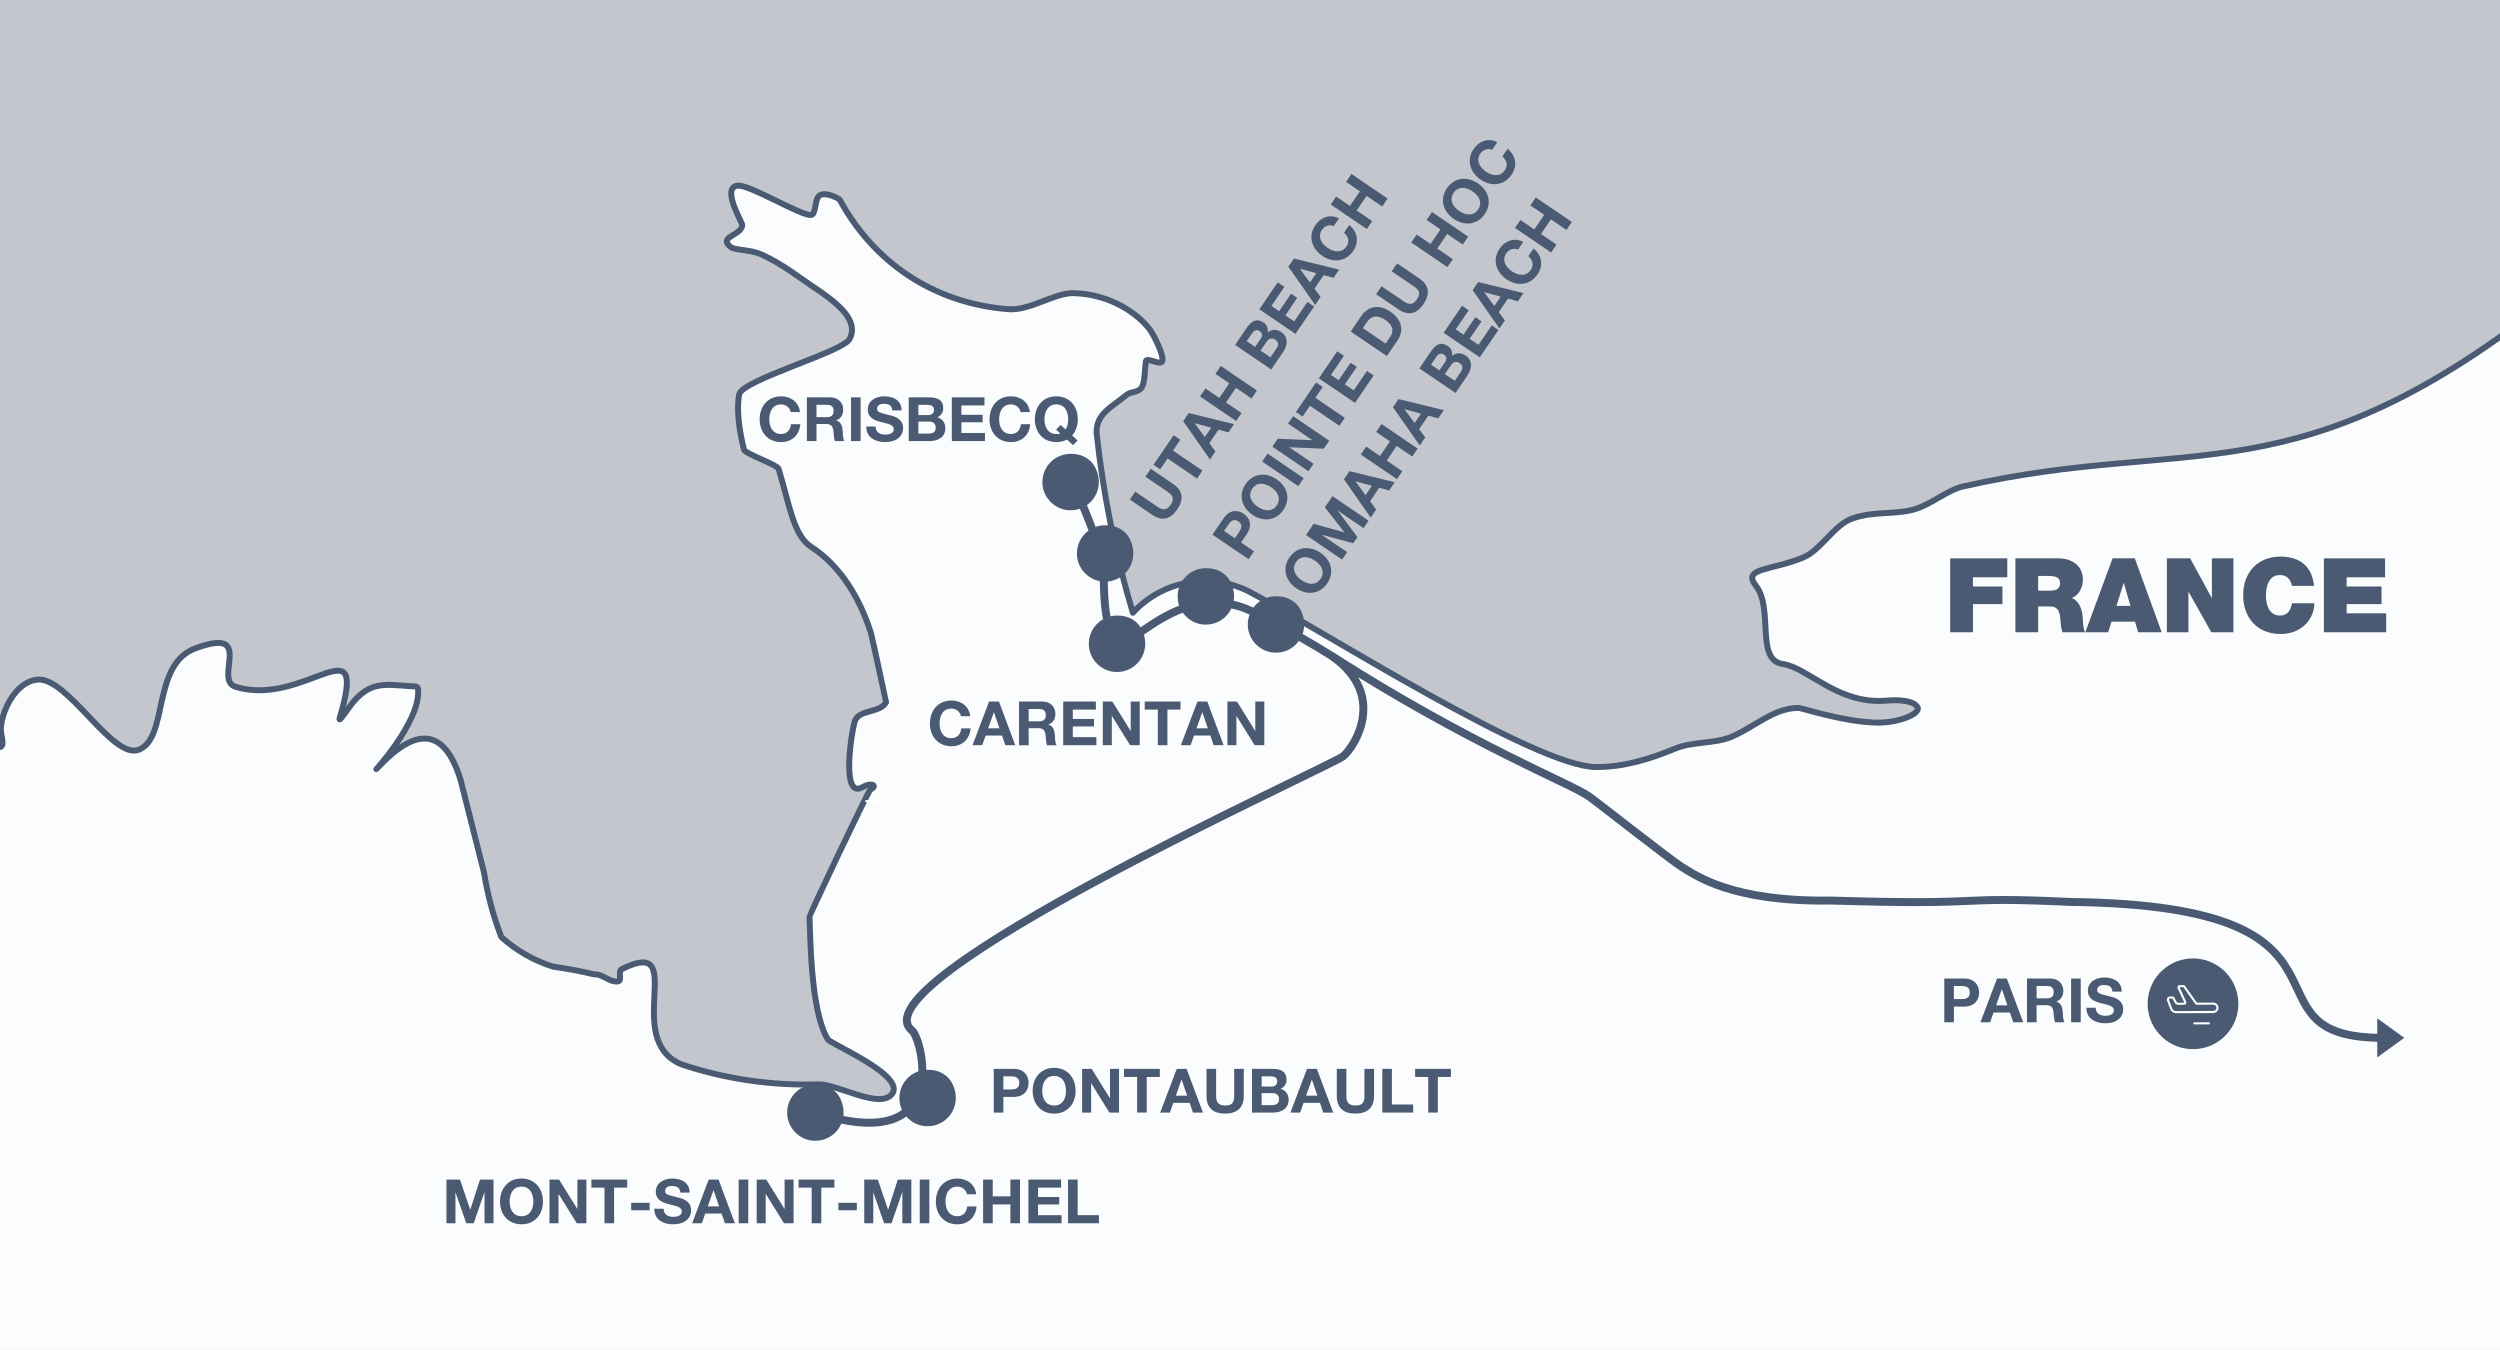 <?xml version="1.0" encoding="utf-8"?>
<!-- Generator: Adobe Illustrator 27.0.0, SVG Export Plug-In . SVG Version: 6.00 Build 0)  -->
<svg version="1.1" id="Layer_1" xmlns="http://www.w3.org/2000/svg" xmlns:xlink="http://www.w3.org/1999/xlink" x="0px" y="0px"
	 viewBox="0 0 314.827 170" enable-background="new 0 0 314.827 170" xml:space="preserve">
<rect x="0" y="0" width="314.827" height="170" fill="#333333" stroke="none"/>
<defs>
	<rect id="SVGID_1_" x="0" y="-0.044" width="314.827" height="170.088"/>
</defs>
<clipPath id="SVGID_00000054947192105765624850000012043656715803287701_">
	<use xlink:href="#SVGID_1_"  overflow="visible"/>
</clipPath>
<g id="Layer_1_2_" clip-path="url(#SVGID_00000054947192105765624850000012043656715803287701_)">
	<g>
		<g>
			<g>
				<g>
					<g>
						<g>
							<g>
								<g id="Layer_1_1_">
									<rect x="0" y="-0.044" fill="#C3C7CD" width="314.827" height="170.088"/>
									<path fill="#FAFCFD" stroke="#4A5A72" stroke-width="0.75" stroke-linejoin="round" d="M583.794,491.052
										c3.32,1.483,2.937,9.937,4.985,15.212l-0.485-1.568c-31.945,14.416-14.878,11.62-7.925,27.717
										c0.485,1.162-0.149,2.501-0.229,3.751l-0.475,7.446c1.387,3.777,10.263,7.485,10.594,11.395
										c0.441,5.055-22.284,23.037-26.45,23.089c-4.844,0.088-2.62-4.721-12.192-2.021c-1.193,0.334-3.289-0.19-3.589,1.017
										c-0.541,2.201,6.64,8.582,7.296,10.894c0.577,2.047-1.968,4.359-1.052,6.288c2.642,5.495,13.398,6.948,16.251,12.369
										c7.261,13.75-10.29,18.722-16.067,27.982c-3.166,5.081,5.205,5.486,4.31,8.78c-1.075,3.962-5.931,6.027-2.065,12.567
										c15.569,26.375,43.344,16.872,47.553,20.466c10.18,8.723-13.909,22.592-15.974,28.113c0,0,0.708,5.64,0.951,7.569
										c-1.563-0.303-2.818-0.379-3.315,0.11c-8.854,8.926-14.032,3.62-24.477,7.379c-3.294,1.175-0.687,8.3-2.673,9.247
										c-1.078,0.528-8.151-2.889-11.651-0.29c-2.95,2.201-3.91,7.415-7.485,10.07c-2.474,1.832-7.608-4.213-9.128-1.514
										c-2.145,3.607-4.672,6.971-7.543,10.03c-1.435,1.652-7.225,0.198-6.243,2.175l8.005,1.321
										c0.582,0.66-1.026,1.453-1.537,2.158c-5.609,7.895-4.341,5.539-14.037,6.499c-2.316,0.233-4.685-1.916-6.886-1.158
										c-2.607,0.903-0.88,7.926-3.623,7.437c-3.32-0.568-6.693-9.621-11.8-6.878c-6.94,3.72,2.848,8.572-5.38,7.128
										c-0.947-0.146-2.677,0.441-2.858-0.493c-0.639-3.566,7.115,1.973,3.113-4.289c-1.039-1.642-4.069,0-5.724-1.026
										c-2.201-1.321-3.795-3.875-6.309-4.324c-7.428-1.321,2.981,5.614-5.975,6.992c-3.844,0.603-3.558-9.282-10.343-14.76
										c-3.523-2.853-20.316-5.372-21.134-7.076c-1.761-3.733,5.16-12.144-0.814-14.715c-1.893-0.823-18.714,3.638-19.646-2.047
										c-0.242-1.105-0.423-2.219-0.546-3.342c0-0.115,21.742-4.962,15.689-8.388c-3.774-2.14-3.813,5.015-6.812-1.281
										c-0.462-0.955,1.321-2.373,0.582-3.13c-2.769-2.8-7.697-2.769-8.533,1.624c-0.502,2.722,5.675,3.725,3.377,7.142
										c-2.237,3.258-8.3-1.85-10.229-1.955c-2.501-0.118-4.403,3.236-6.864,3.02c-0.744-0.079-1.457-0.334-2.083-0.739
										c-0.277-0.18-0.533-0.401-0.752-0.647c-3.276-3.774,2.884-14.266-2.963-15.41c-1.29-0.256,1.453,2.273,1.673,3.562
										c0.414,2.611-2.722,6.904-1.814,9.383c0.964,0.89,1.994,1.709,3.082,2.448c0.22,0.246,0.475,0.467,0.752,0.647
										c1.722,1.545,2.735,3.215-0.515,4.007c-1.858,0.441-15.084-3.792-15.301-6.165l3.166-4.249
										c-0.414-2.707-20.62-7.045-23.486-8.41c-9.36-4.403-4.985-12.808-19.07-13.011c-5.671-0.088-15.054,5.856-18.678,9.18
										c-0.7,0.639,0.559,0.357,2.228-0.162c-6.402,3.544-11.699,10.039-17.613,11.602c-6.468,1.696-11.312-2.096-18.343,2.642
										c-2.827,1.898-7.335,10.304-10.602,10.756c-3.575,0.506,0.613-6.82-2.735-3.835c-3.051,2.725,0.533,3.523,1.268,5.16
										c2.584,5.724-7.697,2.743-4.918,11.946c0.303,1.021,0.238,2.581-0.669,3.082c-2.915,1.704-4.724,0.352-8.19,4.764
										c-1.365,1.735,4.844,3.61,5.05,4.333c1.88,6.847-7.094,14.398-3.835,23.574c1.524,4.289,5.16,7.6,5.724,12.58
										c-8.018-2.989-26.383-12.742-34.845-5.865l-2.848,7.485c-2.245,0.757-21.703-14.53-25.538-15.41
										c-5.35-1.193-12.108,3.805-17.475,2.589c-5.204-1.193-2.707-6.363-5.108-9.321c-2.686-3.284-10.127-5.909-13.834-8.066
										c-3.782,0.639-7.63,0.788-11.448,0.441c-3.469-0.695-6.283-3.228-7.34-6.604c-1.466-2.937,2.519-7.974,2.519-7.974
										c-0.4-3.998-1.422-7.912-3.03-11.594c-2.853-3.523-11.202-2.545-14.447-5.055c0-0.026-3.082-7.269-3.082-7.279
										c-6.429-5.816-13.875-10.391-21.967-13.491c-9-1.814-3.523,10.735-6.812,13.073c-5.187,3.638-15.953-7.045-21.205-6.873
										c0,0-4.549,3.769-4.557,3.769c-3.602-0.37-6.671-6.569-10.198-7.485c-3.404-0.85-7.982,2.91-11.382,2.056
										c-8.225-2.086-5.152-11.065-9.326-15.53c-7.648-8.128-21.011,0.613-28.677-5.755c-4.213-3.523-2.232-14.16-6.12-18.052
										c-7.789-7.838,11.756-6.702,5.675-17.321c-0.541-0.938,0.198-2.14,0.273-3.232c0.075-1.092,1.145-2.581,0.264-3.21
										c-0.365-0.272-14.09,9.501-12.461,1.542c1.047-5.187,13.324-10.149,9.501-17.172c-2.412-4.452-10.26-4.452-13.724-6.058
										c-3.465-1.607-7.653-9.083-10.127-12.059l-0.616-1.85c3.456,0.965,8.08,3.456,12.61,1.893
										c14.057-4.875,39.454-64.242,45.248-79.349c2.505-6.521,4.777-23.909,12.249-27.012c0.026-0.026,10.263,5.46,10.933,2.933
										c7.392-27.528-16.574,3.166-15.296-4.13c3.289-18.722,16.107-36.281,21.865-54.254c2.694-8.136,7.318-15.499,13.473-21.465
										c1.4-1.18,4.505-3.638,5.134-1.924c4.769,10.99,7.595,22.724,8.366,34.678c-0.118,4.773,0.449,9.542,1.686,14.155
										c-0.066,0.379-0.036,0.77,0.088,1.136c0.37,1,0.674,1.686,0.982,2.391c0.361,1.154,0.718,2.443,1.105,3.998
										c-0.092,0.242-0.242,0.454-0.441,0.621c-0.344,0.29,0.287,1.435,1.201,2.897c0.062,0.269,0.115,0.467,0.162,0.775
										l-0.924,7.961c8.207,2.145,3.338-4.606,0.762-8.736c-0.251-1.29-0.502-2.474-0.762-3.523c0.4-0.77-0.115-1.761-1.105-3.998
										c-0.374-1.237-0.736-2.391-1.07-3.523c0.07-0.436,0.118-0.88,0.146-1.321c0-2.211,0.159-4.416,0.467-6.604
										c0.841-5.53,1.396-11.104,1.66-16.692c-0.136-12.289-3.479-16.049-7.151-26.119c-1.783-5.662-5.28-10.633-9.999-14.235
										c-2.611-1.409-6.473-6.724-0.722-10.088c2.545-1.483,12.082,9.383,12.069,9.29c-0.841-4.275-7.446-8.366-5.05-13.984
										c0.348-0.832,5.17-1.145,6.165-1.652c0.749-0.344,0.079-1.616,0.097-2.453c-0.118-0.81-0.088-1.637,0.088-2.44
										c0.88-2.056-2.505-5.724-0.48-6.728c1.321-0.626,2.792,1.29,4.267,1.162c1.281-0.118-0.88-2.427-1.321-3.646
										c-1.581-4.474-3.461-8.833-5.622-13.055c-1.682-3.699,16.054-6.984,10.127-12.1c-6.014-5.187-6.565,3.456-7.622,2.871
										c-4.346-2.365-3.03-7.591-6.402-9.981l-6.776-0.198c-2.087-2.255,3.171-6.191-1.075-8.551l-8.462-2.32
										c-0.665-0.832,1.373-2.148,0.841-3.082c-1.761-2.959-8.366-4.508-9.08-9.686c-0.647-4.808,1.735-13.549-2.453-18.286
										c-0.303-0.361-14.997-14.755-14.605-16.124c2.443-8.626,11.176-8.48,14.596-15.702c3.725-7.841-11.756-9.735-13.051-13.614
										c-0.81-2.427,5.196-2.474,5.914-4.936c0.564-2.047,0.026-4.844,1.722-6.125c8.626-6.46,16.177,6.196,18.907,8.616
										c1.937,1.713,6.165,6.055,6.869,3.562c0.475-1.668-13.28-13.174-15.112-14.138c-10.968-5.724-12.426,4.773-18.81,2.95
										c-1.158-0.334-3.082-4.179-8.485-5.724c-2.325-0.669-7.657-5.513-5.35-4.844c12.074,3.466,0-1.07,1.167-7.925
										c0.177-1.052,2.017-0.533,3.03-0.801c1.783-0.608,3.707-0.674,5.526-0.19c0.441,0.19,0.608,0.344,0.598,0.379
										c0-0.036-0.177-0.19-0.598-0.379c-1.127-1.14-2.021-2.483-2.642-3.963c-2.03-4.179,3.082-4.077,4.936-3.544l3.62,1.039
										c-4.667-1.321-4.641-4.126-8.415-5.724l-7.674-0.541c-1.321-1.224,6.724-1.37,5.019-1.876
										c-9.898-2.866-9.321,0.405-5.904-6.684c0.48-0.995,0.938-3.017-0.132-3.338c-1.07-0.321,0.159,2.976-0.911,3.047
										c-5.499,0.387-0.713-3.25-3.8-6.081c-2.642-2.417-7.89,6.534-10.03,3.69c-1.466-1.911,2.765-5.821-2.338-7.3
										c-0.621-0.198,0.502,1.175,0.572,1.832c0.172,1.109-1.352,6.662-1.761,6.085c-2.409-2.466-5.922-3.497-9.282-2.725
										c-3.038,1.321,1.065,14.337-3.747,8.806c-2.937-3.359,4.923-10.052,3.047-14.014c-0.493-1.026-2.594-3.082-2.201-4.844
										c0.149-0.502,0.457-0.942,0.88-1.255c0.321-0.246,0.669-0.449,1.039-0.613c1.563-0.678,4.183-1.527,3.994-2.14
										c-0.318-1,1.409-2.135,0.908-3.06c-2.158-3.931-4.042,2.492-5.94,5.812c-0.423,0.313-0.731,0.752-0.88,1.255
										c-0.246,0.334-0.629,0.541-1.047,0.568c0,0-1.761-1.788-2.765-3.06c0.079-0.352,0.018-0.722-0.167-1.034
										c0.339-1.66,1.039-4.495,2.466-9.321c0.626-2.047-3.333,3.082-5.465,3.338c-0.88,0.11-4.474,3.43-7.071,1.193
										c-4.575-3.928-8.097-12.236-13.183-15.609c-1.514-1.004-6.648,1.449-8.644-0.977c-4.403-5.341,8.916-13.786,2.492-8.59
										c-4.474,3.62-3.002-4.192-7.78-7.397c-1.444-0.955-2.699,9.097-6.35,9.686c-16.208,2.581-6.843-11.764-10.568-19.968
										c-2.835-4.892-7.279-8.647-12.575-10.629c-1.26-0.396-4.844-0.396-3.805-1.224c8.757-6.979,28.505,3.328,29.8,1.062
										c0.515-0.938,0.841-1.973,0.955-3.038c0.379-3.338-6.001-12.857-10.805-11.712c-1.493,0.344-2.51,5.891-4.944,5.116
										c-2.532-0.806,3.61-5.218,2.391-7.582c-0.81-1.576-4.76-3.716-3.082-4.311c1.858-0.652,2.342-3.241,4.465-3.592
										c4.226-0.682-2.581,3.342,2.62,5.821c2.289,1.101,18.37,5.578,19.699,4.495c2.237-1.814-9.303-1.699-7.635-4.033
										c0.88-1.211,3.523-0.669,3.994-2.087c1.162-3.751-9.317,1.229-11.594-1.963c-2.083-2.897,7.446-2.642-0.396-5.116
										c-3.258-1.039-21.329,3.461-18.845-4.306c6.569-20.624,18.717-13.552,20.298-18.568c0.947-3.025,8.128,1.66,9.516,1.321
										c0.88-0.216,3.892-3.787,6.46-2.986c5.724,1.761-2.488,2.778,0.595,5.178c5.134,4.015,8.613-5.006,13.945-2.329
										c1.047,0.541-6.948,3.421-6.257,2.44c7.3-10.242,5.591,8.264,10.668,8.282c0.814,0.026,0.132-1.616,0.19-2.417
										c0.207-2.536,2.083-5.865,4.619-6.089c3.813-0.318,9.414,10.065,12.711,8.85c3.839-1.418,1.621-10.712,7.146-12.769
										c7.679-2.858,2.201,3.963,5.111,4.844c8.771,2.642,16.731-8.401,13.09,3.915c-0.246,0.823,1.123-1.321,1.682-1.994
										c2.201-2.553,3.839-2.263,7.164-2.012c0.348,0.036,0.955-0.053,1.008,0.29c0.515,4.103-6.014,11.007-5.165,10.078
										c4.892-5.283,8.476-5.209,10.537,1.444l2.955,11.695c0.436,2.765,1.167,5.478,2.175,8.089
										c1.885,1.699,4.113,2.972,6.534,3.73c1.726,0.233,3.443,0.555,5.139,0.964c1.052-0.088,1.999,1.065,3.038,0.88
										c0.52-0.101-0.049-1.29,0.441-1.528c8.608-4.311-0.132,8.89,7.577,12.003c5.534,1.837,11.346,2.681,17.172,2.496
										c2.289-0.062,7.34,2.941,9.093,1.427c2.594-2.281-7.53-6.486-7.89-7.102c-2.232-3.651-2.201-13.65-2.294-15.455
										c0-0.225,7.423-15.895,7.671-16.005c0.942-0.441,0.203-0.982-1.017-0.282c-2.853,1.652-1.246-7.846-0.88-8.498
										c0.682-1.29,3.156-0.88,3.866-2.201c0-0.026-1.796-8.366-1.919-8.771c-2.03-6.314-5.324-9.389-7.482-10.772
										c-2.249-1.428-2.737-5.191-4.134-9.86c-0.147-0.493-4.235-1.909-4.358-2.398c-0.661-2.631-0.942-5.144-0.618-6.938
										c0.334-1.867,13.038-5.34,13.915-7.01c1.242-2.352-1.524-4.565-4.821-6.731c-1.143-0.751-3.72-2.772-6.278-3.912
										c-1.434-0.639-3.289-0.506-3.844-0.922c-1.737-1.302,1.38-1.468,1.422-2.791c0.014-0.33-2.665-4.65-0.606-4.95
										c1.434-0.209,7.925,3.767,9.248,3.696c0.71-0.038,0.414-1.979,1.1-2.458c0.756-0.529,2.463,0.405,2.528,0.527
										c4.864,8.877,12.96,13.148,21.228,13.792c2.756,0.215,5.84-2.095,8.261-2.022c4.821,0.146,8.219,2.752,9.601,4.631
										c0.425,0.585,1.783,3.177,1.537,3.926c-0.21,0.639-1.995-0.571-2.074,0.037c-0.128,0.931-0.112,2.587-0.485,3.228
										c-0.455,0.782-1.344,0.49-1.972,1.015c-1.776,1.488-3.821,2.341-3.743,4.76c0.828,7.674,2.355,15.256,4.57,22.653
										c3.751-4.072,9.757-5.156,14.693-2.642c9.498,5.09,36.079,22.06,43.648,22.073c3.569,0,6.839-1.036,9.979-2.334
										c2.168-0.897,4.957-0.581,7.057-1.474c2.999-1.276,5.301-3.628,8.436-3.638c0.463,0,5.492,1.72,9.719,1.847
										c2.93,0.089,5.741-1.148,5.277-1.94c-0.555-0.947-2.806-0.934-3.871-0.823c-6.207,0.518-9.845-4.14-13.094-4.613
										c-3.497-0.508-1.098-6.943-3.399-9.878c-1.773-2.26,2-1.869,6.01-3.555c2.197-0.924,3.846-4.088,6.138-4.89
										c2.761-0.966,5.294-0.446,7.799-1.15c2.096-0.59,4.198-2.441,6.139-2.882c29.101-6.603,41.885,1.998,74.605-24.095
										c2.822-2.25,9.136,5.152,8.608,3.641c-0.88-2.417-5.337-6.961-5.808-11.131c-0.801-7.023,4.192-5.367,6.768-6.543
										c0.78-0.379-1.088-1.321-1.616-2.012c-2.527-3.13-1.955-1.219,0-5.97c6.565-16.045,4.583-36.713,21.073-44.44
										c14.83-6.948,34.524,2.853,49.926-1.281c0.41,11.889-2.06,35.74,13.896,39.909c3.408,0.88,11.404-8.48,14.856-6.525
										c8.344,4.703,2.84,20.695,4.654,26.907c2.034,7.019,13.65,4.293,18.247,7.045c4.254,2.563-0.441,19.581,4.46,18.735
										c1.237-0.22,1.401-2.457,2.642-2.717c4.183-0.88,24.763,8.731,25.441,13.236c0.515,3.399-7.53,7.965-7.485,11.448
										c0,0.075,5.085,5.794,5.095,5.865c0.092,2.148-6.014,6.283-6.899,8.339c-3.523,8.11,28.779,6.737,31.535,4.583
										c2.642-2.104,9.247-18.933,15.772-11.505c-1.409,3.02-3.012,5.949-4.803,8.762c-4.134,7.551,0.088,5.816,0.66,13.055
										c0.185,2.453-5.095,8.366-4.113,10.51l7.309,3.007c6.38,2.642,10.77,11.346,12.936,12.126
										c1.401,0.511,2.989-1.383,4.346-0.806c8.031,3.377-0.652,3.764-0.132,6.424l6.825,2.871
										c1.668,2.32-1.013,9.616,1.052,11.487c2.065,1.871,11.889-1.211,14.83-0.533c7.186,1.668,13.311,9.48,15.966,10.897
										c2.365,1.273,9.321-3.002,12.059-2.707c4.113,1.242,8.053,2.999,11.721,5.235l7.925,2.976
										c3.623,2.889,5.724,21.214,12.972,29.541c2.391,2.743,9.401-8.806,15.692,0.973l-1.078,6.279
										c4.875,3.544,24.441-5.037,28.585-0.246c1.867,2.148,0.154,6.063,1.867,8.331c9.18,12.179,30.249,3.148,39.676,17.278
										c2.738,4.095-27.242,25.291-30.144,30.822c-3.875,7.389-3.228,16.6-6.971,24.657c-2.756,5.883-8.995,10.149-12.126,15.825
										c-3.592,6.517-1.937,8.692-1.145,14.309c1.216,8.616-10.232,20.061-11.007,28.867c0.427,3.479,1.36,6.878,2.774,10.088
										c-3.523,2.848-9.572,11.576-13.919,12.298c-13.984,2.365-11.602-15.851-25.538-10.54l0.287,4.875
										c-0.023,0.07-6.094,3.923-6.35,5.403c-0.691,4.231,5.077,2.347,6.125,2.642c1.172,0.321,2.686,0.921,2.959,2.083
										c0.203,0.929-1.321,1.383-1.986,2.101c-2.342,2.457-10.673,5.786-16.071,11.065c-3.874,3.808-7.238,9.555-10.36,12.791
										c-3.962,4.161-15.548,2.44-18.73,6.525c-2.796,3.584,0.88,12.029-1.598,15.851c-3.963,6.12-18.096,6.481-23.151,12.157
										c-6.332,7.12-3.174,29.941-6.82,32.733c-5.006,3.835-6.988-4.738-8.969,6.507c-0.225,1.273-3.263,1.594-2.735,2.761
										c2.435,5.283,17.613-3.13,19.84-4.632c5.042-3.417-2.571-23.676,28.915-19.289c16.454,2.32,7.626,6.517,6.825,12.461
										c-0.361,2.681,4.474,6.045,4.13,8.754c-0.344,2.581-8.026,6.322-6.165,10.26c0.978,2.047,5.468,0.515,6.275,2.642
										c0.942,2.51-4.403,5.914-2.396,7.671c1.18,1.013,3.192-1.488,4.623-0.859"/>
									<path fill="none" stroke="#4A5A72" stroke-linejoin="round" d="M134.824,60.641c0.469-0.124,3.886,8.838,4.013,9.712
										c0.382,2.622-0.357,9.697,2.528,10.718c1.656-0.754,5.124-4.072,9.129-4.875c4.434-0.887,6.84,0.632,8.466,1.436
										c2.549,1.262,6.726,3.681,8.844,5.036c17.419,11.142,30.259,16.12,32.299,17.628c0.526,0.335,10.593,8.239,11.651,8.857
										c1.773,1.051,6.183,4.436,18.91,4.256c21.069,0.642,14.42-0.566,30.069,0.175c40.022,0.467,20.067,17.214,39.489,17.111"/>
									<path fill="none" stroke="#4A5A72" stroke-linejoin="round" d="M102.682,140.107c17.08,5.568,13.589-8.691,12.254-10.258
										c-8.058-6.094,52.81-33.394,54.246-34.64c1.498-1.299,5.472-7.662-1.378-12.54"/>
									<path fill="#4A5A72" d="M154.992,73.338c1.429,2.995-1.045,5.819-3.863,5.249c-1.455-0.294-2.616-1.54-2.799-3.013
										c-0.281-2.263,1.531-4.127,3.701-4.018h0.004C153.274,71.556,154.459,72.22,154.992,73.338z"/>
								</g>
							</g>
						</g>
					</g>
				</g>
			</g>
		</g>
	</g>
	<g>
		<g>
			<g>
				<path fill="#4A5A72" d="M276.458,120.703c-3.153-0.159-5.84,2.27-5.998,5.417c-0.161,3.153,2.267,5.839,5.418,5.993
					c3.152,0.166,5.838-2.264,5.993-5.411C282.033,123.549,279.606,120.865,276.458,120.703"/>
			</g>
		</g>
		<g>
			<g>
				<path fill="#FFFFFF" d="M279.379,126.911c0-0.306-0.21-0.56-0.491-0.634c-0.053-0.014-0.11-0.021-0.171-0.021l-2.065,0.008
					l-1.481-2.104c-0.037-0.046-0.088-0.081-0.142-0.095c-0.021-0.006-0.045-0.008-0.069-0.008l-0.495,0.001
					c-0.197,0.001-0.323,0.207-0.235,0.382l0.842,1.832l-0.761,0.002c-0.024,0.001-0.047-0.004-0.069-0.009
					c-0.071-0.019-0.133-0.068-0.167-0.136l-0.252-0.499c-0.034-0.068-0.096-0.117-0.167-0.136
					c-0.021-0.006-0.045-0.008-0.069-0.009l-0.32,0.002c-0.276,0.002-0.467,0.276-0.368,0.536l0.402,1.06
					c0.091,0.243,0.295,0.419,0.539,0.485c0.065,0.018,0.134,0.027,0.205,0.027l4.68-0.018
					C279.085,127.57,279.379,127.273,279.379,126.911z M278.721,127.308l-4.68,0.018c-0.045,0-0.091-0.006-0.136-0.018
					c-0.165-0.044-0.297-0.164-0.358-0.323l-0.402-1.06c-0.021-0.056,0-0.101,0.015-0.121c0.014-0.023,0.05-0.057,0.109-0.058
					l0.32-0.002l0.251,0.499c0.068,0.134,0.191,0.233,0.336,0.271c0.045,0.012,0.09,0.017,0.136,0.018l0.761-0.002
					c0.089,0,0.173-0.046,0.222-0.122c0.049-0.076,0.055-0.171,0.018-0.251l-0.846-1.84l0.495-0.001l1.476,2.098
					c0.036,0.052,0.088,0.088,0.149,0.104c0.021,0.006,0.045,0.008,0.069,0.009l2.065-0.008c0.036,0.001,0.07,0.005,0.103,0.014
					c0.173,0.046,0.295,0.203,0.294,0.382C279.115,127.13,278.938,127.305,278.721,127.308z M278.301,128.869
					c0,0.072-0.059,0.132-0.132,0.132l-1.845,0.006c-0.072,0-0.132-0.059-0.132-0.132c0-0.072,0.059-0.132,0.132-0.132l1.845-0.006
					C278.242,128.737,278.301,128.796,278.301,128.869z"/>
			</g>
		</g>
	</g>
	<g>
		<g>
			<g>
				<path fill="#FFFFFF" d="M111.016,100.892c0,0.072-0.057,0.129-0.129,0.129h-1.818c-0.072,0-0.129-0.057-0.129-0.129
					c0-0.072,0.057-0.129,0.129-0.129h1.818C110.96,100.762,111.016,100.82,111.016,100.892z"/>
			</g>
		</g>
	</g>
	<g>
		<g>
			<g>
				<path fill="#4A5A72" d="M105.818,138.338c1.429,2.995-1.044,5.819-3.861,5.25c-1.455-0.294-2.616-1.539-2.8-3.013
					c-0.281-2.263,1.531-4.127,3.701-4.018h0.004C104.1,136.557,105.285,137.221,105.818,138.338z"/>
			</g>
		</g>
	</g>
	<g>
		<g>
			<g>
				<path fill="#4A5A72" d="M142.306,67.926c1.429,2.995-1.044,5.819-3.861,5.25c-1.455-0.294-2.616-1.539-2.8-3.013
					c-0.281-2.263,1.531-4.127,3.701-4.018h0.004C140.588,66.145,141.772,66.807,142.306,67.926z"/>
			</g>
		</g>
	</g>
	<g>
		<g>
			<g>
				<path fill="#4A5A72" d="M163.824,76.868c1.429,2.995-1.044,5.819-3.861,5.25c-1.455-0.294-2.616-1.539-2.8-3.013
					c-0.281-2.263,1.531-4.127,3.701-4.018h0.004C162.106,75.087,163.291,75.75,163.824,76.868z"/>
			</g>
		</g>
	</g>
</g>
<g id="Layer_2_1_" clip-path="url(#SVGID_00000054947192105765624850000012043656715803287701_)">
</g>
<path clip-path="url(#SVGID_00000054947192105765624850000012043656715803287701_)" fill="#4A5A72" d="M137.961,58.939
	c1.429,2.996-1.045,5.819-3.863,5.249c-1.455-0.294-2.616-1.54-2.799-3.013c-0.281-2.263,1.531-4.127,3.701-4.018h0.003
	C136.243,57.157,137.428,57.821,137.961,58.939z"/>
<path clip-path="url(#SVGID_00000054947192105765624850000012043656715803287701_)" fill="#4A5A72" d="M143.806,79.303
	c1.429,2.995-1.044,5.819-3.861,5.25c-1.455-0.294-2.616-1.539-2.8-3.013c-0.281-2.263,1.531-4.127,3.701-4.018h0.004
	C142.088,77.522,143.271,78.184,143.806,79.303z"/>
<g clip-path="url(#SVGID_00000054947192105765624850000012043656715803287701_)">
	<g>
		<path fill="#4A5A72" d="M244.846,123.229h2.481c1.379,0,1.903,0.87,1.903,1.765c0,0.894-0.524,1.765-1.903,1.765h-1.271v1.973
			h-1.21V123.229z M246.056,125.817h0.94c0.555,0,1.063-0.123,1.063-0.824s-0.509-0.825-1.063-0.825h-0.94V125.817z"/>
		<path fill="#4A5A72" d="M251.485,123.229h1.24l2.058,5.502h-1.256l-0.416-1.226h-2.058l-0.432,1.226h-1.225L251.485,123.229z
			 M251.37,126.604h1.425l-0.693-2.019h-0.016L251.37,126.604z"/>
		<path fill="#4A5A72" d="M255.259,123.229h2.967c0.986,0,1.61,0.686,1.61,1.518c0,0.647-0.255,1.133-0.871,1.38v0.015
			c0.594,0.162,0.763,0.725,0.802,1.287c0.022,0.347,0.008,1.002,0.23,1.303h-1.209c-0.139-0.347-0.132-0.879-0.193-1.318
			c-0.084-0.577-0.308-0.832-0.917-0.832h-1.209v2.15h-1.21V123.229z M256.469,125.718h1.325c0.547,0,0.832-0.231,0.832-0.786
			c0-0.532-0.285-0.764-0.832-0.764h-1.325V125.718z"/>
		<path fill="#4A5A72" d="M260.818,123.229h1.21v5.502h-1.21V123.229z"/>
		<path fill="#4A5A72" d="M263.915,126.904c0,0.731,0.57,1.017,1.218,1.017c0.424,0,1.071-0.123,1.071-0.686
			c0-0.602-0.833-0.686-1.634-0.909c-0.817-0.2-1.642-0.547-1.642-1.564c0-1.133,1.063-1.664,2.058-1.664
			c1.148,0,2.204,0.501,2.204,1.772h-1.172c-0.038-0.655-0.501-0.833-1.086-0.833c-0.386,0-0.833,0.162-0.833,0.624
			c0,0.424,0.263,0.486,1.642,0.833c0.408,0.092,1.634,0.362,1.634,1.603c0,1.01-0.786,1.765-2.289,1.765
			c-1.217,0-2.365-0.602-2.342-1.957H263.915z"/>
	</g>
</g>
<g clip-path="url(#SVGID_00000054947192105765624850000012043656715803287701_)">
	<g>
		<path fill="#4A5A72" d="M56.222,148.544h1.703l1.287,3.783h0.016l1.217-3.783h1.703v5.502h-1.133v-3.899H61l-1.348,3.899h-0.933
			l-1.349-3.86h-0.015v3.86h-1.133V148.544z"/>
		<path fill="#4A5A72" d="M65.673,148.413c1.695,0,2.705,1.271,2.705,2.904c0,1.588-1.009,2.859-2.705,2.859
			s-2.705-1.271-2.705-2.859C62.969,149.685,63.978,148.413,65.673,148.413z M65.673,153.159c1.086,0,1.495-0.925,1.495-1.842
			c0-0.963-0.408-1.888-1.495-1.888s-1.495,0.925-1.495,1.888C64.178,152.234,64.587,153.159,65.673,153.159z"/>
		<path fill="#4A5A72" d="M69.199,148.544h1.202l2.296,3.69h0.015v-3.69h1.133v5.502h-1.21l-2.289-3.684h-0.015v3.684h-1.133
			V148.544z"/>
		<path fill="#4A5A72" d="M76.124,149.561h-1.649v-1.017h4.508v1.017h-1.649v4.485h-1.21V149.561z"/>
		<path fill="#4A5A72" d="M79.488,151.472h2.32v0.94h-2.32V151.472z"/>
		<path fill="#4A5A72" d="M83.571,152.22c0,0.731,0.57,1.017,1.217,1.017c0.424,0,1.071-0.123,1.071-0.686
			c0-0.601-0.833-0.686-1.634-0.909c-0.817-0.2-1.641-0.547-1.641-1.564c0-1.133,1.063-1.664,2.057-1.664
			c1.148,0,2.204,0.501,2.204,1.772h-1.171c-0.039-0.655-0.501-0.833-1.086-0.833c-0.385,0-0.833,0.162-0.833,0.625
			c0,0.423,0.262,0.485,1.642,0.832c0.408,0.092,1.633,0.362,1.633,1.603c0,1.01-0.786,1.765-2.289,1.765
			c-1.217,0-2.366-0.602-2.342-1.957H83.571z"/>
		<path fill="#4A5A72" d="M89.247,148.544h1.241l2.058,5.502h-1.256l-0.416-1.226h-2.058l-0.431,1.226h-1.225L89.247,148.544z
			 M89.131,151.919h1.425l-0.693-2.019h-0.016L89.131,151.919z"/>
		<path fill="#4A5A72" d="M93.02,148.544h1.21v5.502h-1.21V148.544z"/>
		<path fill="#4A5A72" d="M95.292,148.544h1.202l2.296,3.69h0.015v-3.69h1.133v5.502h-1.21l-2.289-3.684h-0.015v3.684h-1.133
			V148.544z"/>
		<path fill="#4A5A72" d="M102.216,149.561h-1.649v-1.017h4.508v1.017h-1.649v4.485h-1.21V149.561z"/>
		<path fill="#4A5A72" d="M105.581,151.472h2.32v0.94h-2.32V151.472z"/>
		<path fill="#4A5A72" d="M108.839,148.544h1.703l1.287,3.783h0.016l1.217-3.783h1.703v5.502h-1.133v-3.899h-0.016l-1.348,3.899
			h-0.933l-1.349-3.86h-0.015v3.86h-1.133V148.544z"/>
		<path fill="#4A5A72" d="M115.824,148.544h1.21v5.502h-1.21V148.544z"/>
		<path fill="#4A5A72" d="M121.764,150.394c-0.085-0.548-0.609-0.964-1.202-0.964c-1.086,0-1.495,0.925-1.495,1.888
			c0,0.917,0.409,1.842,1.495,1.842c0.74,0,1.156-0.501,1.248-1.232h1.171c-0.123,1.379-1.063,2.25-2.419,2.25
			c-1.695,0-2.705-1.271-2.705-2.859c0-1.633,1.009-2.904,2.705-2.904c1.202,0,2.227,0.709,2.374,1.98H121.764z"/>
		<path fill="#4A5A72" d="M123.803,148.544h1.21v2.111h2.227v-2.111h1.21v5.502h-1.21v-2.374h-2.227v2.374h-1.21V148.544z"/>
		<path fill="#4A5A72" d="M129.51,148.544h4.115v1.017h-2.905v1.18h2.666v0.939h-2.666v1.349h2.966v1.018h-4.176V148.544z"/>
		<path fill="#4A5A72" d="M134.5,148.544h1.21v4.484h2.681v1.018H134.5V148.544z"/>
	</g>
</g>
<g clip-path="url(#SVGID_00000054947192105765624850000012043656715803287701_)">
	<g>
		<path fill="#4A5A72" d="M99.57,51.89c-0.085-0.547-0.609-0.963-1.202-0.963c-1.086,0-1.495,0.925-1.495,1.888
			c0,0.917,0.409,1.842,1.495,1.842c0.74,0,1.156-0.501,1.248-1.233h1.171c-0.123,1.379-1.063,2.25-2.419,2.25
			c-1.695,0-2.705-1.271-2.705-2.859c0-1.633,1.009-2.905,2.705-2.905c1.202,0,2.227,0.709,2.374,1.98H99.57z"/>
		<path fill="#4A5A72" d="M101.609,50.04h2.967c0.986,0,1.61,0.686,1.61,1.518c0,0.647-0.254,1.133-0.871,1.379v0.016
			c0.593,0.162,0.763,0.724,0.801,1.287c0.023,0.347,0.008,1.002,0.231,1.302h-1.209c-0.139-0.347-0.131-0.878-0.193-1.318
			c-0.084-0.578-0.308-0.832-0.917-0.832h-1.209v2.15h-1.21V50.04z M102.819,52.529h1.325c0.547,0,0.832-0.231,0.832-0.786
			c0-0.532-0.285-0.763-0.832-0.763h-1.325V52.529z"/>
		<path fill="#4A5A72" d="M107.169,50.04h1.21v5.502h-1.21V50.04z"/>
		<path fill="#4A5A72" d="M110.266,53.716c0,0.732,0.57,1.017,1.217,1.017c0.424,0,1.071-0.124,1.071-0.686
			c0-0.601-0.833-0.686-1.634-0.909c-0.817-0.2-1.641-0.547-1.641-1.564c0-1.133,1.063-1.665,2.057-1.665
			c1.148,0,2.204,0.501,2.204,1.772h-1.171c-0.039-0.655-0.501-0.833-1.086-0.833c-0.385,0-0.833,0.162-0.833,0.625
			c0,0.423,0.262,0.485,1.642,0.832c0.408,0.092,1.633,0.362,1.633,1.603c0,1.01-0.786,1.765-2.289,1.765
			c-1.217,0-2.366-0.601-2.342-1.957H110.266z"/>
		<path fill="#4A5A72" d="M114.439,50.04h2.589c1.048,0,1.757,0.339,1.757,1.364c0,0.547-0.262,0.91-0.748,1.148
			c0.678,0.192,1.009,0.709,1.009,1.395c0,1.118-0.948,1.595-1.942,1.595h-2.666V50.04z M115.649,52.267h1.225
			c0.432,0,0.74-0.193,0.74-0.655c0-0.517-0.401-0.632-0.833-0.632h-1.132V52.267z M115.649,54.602h1.294
			c0.47,0,0.894-0.154,0.894-0.725c0-0.562-0.347-0.786-0.871-0.786h-1.317V54.602z"/>
		<path fill="#4A5A72" d="M119.861,50.04h4.115v1.017h-2.905v1.179h2.666v0.94h-2.666v1.349h2.966v1.017h-4.176V50.04z"/>
		<path fill="#4A5A72" d="M128.52,51.89c-0.085-0.547-0.609-0.963-1.202-0.963c-1.086,0-1.495,0.925-1.495,1.888
			c0,0.917,0.409,1.842,1.495,1.842c0.74,0,1.156-0.501,1.248-1.233h1.171c-0.123,1.379-1.063,2.25-2.419,2.25
			c-1.695,0-2.705-1.271-2.705-2.859c0-1.633,1.009-2.905,2.705-2.905c1.202,0,2.227,0.709,2.374,1.98H128.52z"/>
		<path fill="#4A5A72" d="M135.136,56.058l-0.778-0.709c-0.362,0.208-0.809,0.324-1.333,0.324c-1.695,0-2.705-1.271-2.705-2.859
			c0-1.633,1.009-2.905,2.705-2.905s2.705,1.271,2.705,2.905c0,0.802-0.254,1.503-0.717,2.027l0.686,0.624L135.136,56.058z
			 M133.557,53.508l0.624,0.57c0.208-0.278,0.339-0.686,0.339-1.264c0-0.963-0.408-1.888-1.495-1.888s-1.495,0.925-1.495,1.888
			c0,0.917,0.409,1.842,1.495,1.842c0.177,0,0.401,0.008,0.485-0.077l-0.516-0.47L133.557,53.508z"/>
	</g>
</g>
<path clip-path="url(#SVGID_00000054947192105765624850000012043656715803287701_)" fill="#4A5A72" d="M119.951,136.505
	c1.429,2.995-1.044,5.819-3.861,5.25c-1.455-0.294-2.616-1.539-2.8-3.013c-0.281-2.263,1.531-4.127,3.701-4.018h0.004
	C118.233,134.724,119.418,135.387,119.951,136.505z"/>
<g clip-path="url(#SVGID_00000054947192105765624850000012043656715803287701_)">
	<g>
		<path fill="#4A5A72" d="M125.145,134.605h2.481c1.379,0,1.903,0.871,1.903,1.765c0,0.895-0.524,1.765-1.903,1.765h-1.271v1.973
			h-1.21V134.605z M126.355,137.194h0.94c0.555,0,1.063-0.124,1.063-0.825s-0.509-0.824-1.063-0.824h-0.94V137.194z"/>
		<path fill="#4A5A72" d="M132.748,134.474c1.695,0,2.705,1.271,2.705,2.905c0,1.587-1.009,2.858-2.705,2.858
			s-2.705-1.271-2.705-2.858C130.043,135.745,131.052,134.474,132.748,134.474z M132.748,139.221c1.086,0,1.495-0.925,1.495-1.842
			c0-0.963-0.408-1.888-1.495-1.888s-1.495,0.925-1.495,1.888C131.252,138.296,131.661,139.221,132.748,139.221z"/>
		<path fill="#4A5A72" d="M136.274,134.605h1.202l2.296,3.691h0.015v-3.691h1.133v5.502h-1.21l-2.289-3.683h-0.015v3.683h-1.133
			V134.605z"/>
		<path fill="#4A5A72" d="M143.198,135.622h-1.649v-1.018h4.508v1.018h-1.649v4.484h-1.21V135.622z"/>
		<path fill="#4A5A72" d="M148.188,134.605h1.241l2.058,5.502h-1.256l-0.416-1.225h-2.057l-0.432,1.225h-1.225L148.188,134.605z
			 M148.073,137.98h1.425l-0.693-2.019h-0.016L148.073,137.98z"/>
		<path fill="#4A5A72" d="M156.631,138.026c0,1.487-0.878,2.211-2.35,2.211c-1.487,0-2.342-0.709-2.342-2.211v-3.422h1.209v3.422
			c0,0.601,0.154,1.194,1.133,1.194c0.863,0,1.141-0.37,1.141-1.194v-3.422h1.209V138.026z"/>
		<path fill="#4A5A72" d="M157.668,134.605h2.589c1.048,0,1.757,0.34,1.757,1.364c0,0.547-0.262,0.909-0.747,1.148
			c0.678,0.192,1.009,0.709,1.009,1.395c0,1.117-0.947,1.595-1.941,1.595h-2.667V134.605z M158.879,136.832h1.225
			c0.432,0,0.74-0.193,0.74-0.655c0-0.517-0.401-0.632-0.833-0.632h-1.132V136.832z M158.879,139.167h1.294
			c0.47,0,0.894-0.154,0.894-0.725c0-0.562-0.347-0.786-0.87-0.786h-1.317V139.167z"/>
		<path fill="#4A5A72" d="M164.593,134.605h1.241l2.058,5.502h-1.257l-0.416-1.225h-2.057l-0.432,1.225h-1.226L164.593,134.605z
			 M164.478,137.98h1.426l-0.693-2.019h-0.016L164.478,137.98z"/>
		<path fill="#4A5A72" d="M173.035,138.026c0,1.487-0.878,2.211-2.35,2.211c-1.487,0-2.343-0.709-2.343-2.211v-3.422h1.21v3.422
			c0,0.601,0.154,1.194,1.133,1.194c0.863,0,1.141-0.37,1.141-1.194v-3.422h1.209V138.026z"/>
		<path fill="#4A5A72" d="M174.073,134.605h1.21v4.485h2.681v1.017h-3.891V134.605z"/>
		<path fill="#4A5A72" d="M179.857,135.622h-1.649v-1.018h4.508v1.018h-1.648v4.484h-1.21V135.622z"/>
	</g>
</g>
<g clip-path="url(#SVGID_00000054947192105765624850000012043656715803287701_)">
	<path fill="#4A5A72" d="M147.751,60.958c1.229,0.836,1.334,1.97,0.505,3.187c-0.836,1.229-1.904,1.538-3.146,0.693l-2.829-1.925
		l0.681-1l2.829,1.925c0.497,0.338,1.074,0.544,1.625-0.265c0.486-0.713,0.336-1.151-0.345-1.615l-2.829-1.925l0.681-1
		L147.751,60.958z"/>
	<path fill="#4A5A72" d="M147.033,57.741l-0.928,1.363l-0.842-0.572l2.537-3.727l0.842,0.572l-0.928,1.363l3.707,2.523l-0.681,1
		L147.033,57.741z"/>
	<path fill="#4A5A72" d="M148.999,53.042l0.698-1.025l5.707,1.395l-0.707,1.038l-1.247-0.346l-1.158,1.701l0.77,1.046l-0.689,1.013
		L148.999,53.042z M151.725,55.037l0.802-1.179l-2.059-0.562l-0.009,0.013L151.725,55.037z"/>
	<path fill="#4A5A72" d="M151.122,49.923l0.681-1l1.746,1.188l1.253-1.841l-1.746-1.188l0.681-1l4.549,3.096l-0.681,1l-1.962-1.335
		l-1.253,1.841l1.962,1.335l-0.681,1L151.122,49.923z"/>
	<path fill="#4A5A72" d="M155.537,43.436l1.457-2.141c0.589-0.866,1.269-1.262,2.116-0.685c0.452,0.308,0.604,0.728,0.529,1.263
		c0.54-0.452,1.153-0.436,1.721-0.049c0.924,0.628,0.785,1.681,0.226,2.503l-1.5,2.204L155.537,43.436z M158.059,43.688l0.689-1.013
		c0.243-0.357,0.257-0.719-0.125-0.98c-0.427-0.29-0.747-0.024-0.989,0.333l-0.638,0.937L158.059,43.688z M159.989,45.001
		l0.729-1.07c0.265-0.388,0.376-0.825-0.096-1.146c-0.465-0.316-0.845-0.156-1.14,0.278l-0.741,1.089L159.989,45.001z"/>
	<path fill="#4A5A72" d="M158.588,38.954l2.315-3.402l0.842,0.572l-1.635,2.401l0.975,0.663l1.5-2.204l0.777,0.529l-1.5,2.204
		l1.114,0.758l1.669-2.453l0.841,0.573l-2.35,3.453L158.588,38.954z"/>
	<path fill="#4A5A72" d="M162.241,33.585l0.698-1.026l5.706,1.395l-0.706,1.038l-1.247-0.346l-1.158,1.701l0.771,1.047l-0.689,1.013
		L162.241,33.585z M164.967,35.58l0.803-1.178l-2.06-0.562l-0.009,0.013L164.967,35.58z"/>
	<path fill="#4A5A72" d="M167.957,28.475c-0.5-0.237-1.139-0.039-1.473,0.452c-0.61,0.898-0.077,1.756,0.72,2.298
		c0.758,0.516,1.753,0.699,2.363-0.2c0.417-0.611,0.236-1.237-0.316-1.726l0.658-0.968c1.071,0.878,1.263,2.145,0.499,3.266
		c-0.953,1.402-2.572,1.521-3.885,0.628c-1.351-0.919-1.833-2.47-0.88-3.871c0.677-0.994,1.839-1.442,2.973-0.848L167.957,28.475z"
		/>
	<path fill="#4A5A72" d="M167.575,25.749l0.681-1l1.746,1.188l1.253-1.841l-1.746-1.188l0.681-1l4.549,3.096l-0.681,1l-1.962-1.335
		l-1.253,1.841l1.962,1.336l-0.681,1L167.575,25.749z"/>
</g>
<g clip-path="url(#SVGID_00000054947192105765624850000012043656715803287701_)">
	<path fill="#4A5A72" d="M152.687,67.328l1.396-2.051c0.776-1.141,1.792-1.083,2.53-0.581c0.738,0.503,1.164,1.426,0.388,2.566
		l-0.715,1.051l1.631,1.11l-0.681,1L152.687,67.328z M155.508,67.784l0.529-0.777c0.312-0.459,0.497-0.949-0.083-1.343
		s-0.968-0.043-1.28,0.416l-0.529,0.777L155.508,67.784z"/>
	<path fill="#4A5A72" d="M156.855,60.969c0.954-1.401,2.574-1.521,3.925-0.601c1.312,0.893,1.795,2.443,0.841,3.844
		c-0.953,1.402-2.573,1.521-3.885,0.628C156.386,63.92,155.902,62.371,156.855,60.969z M160.78,63.64
		c0.611-0.898,0.077-1.755-0.681-2.272c-0.797-0.542-1.791-0.724-2.402,0.174c-0.611,0.898-0.077,1.755,0.72,2.298
		C159.175,64.355,160.169,64.538,160.78,63.64z"/>
	<path fill="#4A5A72" d="M158.948,58.128l0.681-1l4.549,3.096l-0.681,1L158.948,58.128z"/>
	<path fill="#4A5A72" d="M160.227,56.25l0.676-0.994l4.344,0.179l0.009-0.013l-3.052-2.077l0.638-0.937l4.549,3.096l-0.681,1
		l-4.334-0.181l-0.009,0.013l3.046,2.072l-0.637,0.937L160.227,56.25z"/>
	<path fill="#4A5A72" d="M164.964,51.098l-0.928,1.363l-0.842-0.572l2.536-3.727l0.842,0.572l-0.928,1.363l3.707,2.523l-0.681,1
		L164.964,51.098z"/>
	<path fill="#4A5A72" d="M166.085,47.642l2.315-3.402l0.842,0.572l-1.635,2.402l0.974,0.664l1.5-2.204l0.778,0.529l-1.5,2.204
		l1.113,0.758l1.669-2.453l0.842,0.573l-2.35,3.453L166.085,47.642z"/>
	<path fill="#4A5A72" d="M170.098,41.746l1.335-1.962c0.802-1.178,2.149-1.556,3.653-0.533c1.318,0.898,1.841,2.24,0.896,3.629
		l-1.335,1.962L170.098,41.746z M174.485,43.269l0.606-0.892c0.395-0.58,0.416-1.376-0.591-2.061
		c-0.917-0.625-1.724-0.699-2.396,0.289l-0.485,0.713L174.485,43.269z"/>
	<path fill="#4A5A72" d="M178.765,35.093c1.229,0.836,1.334,1.97,0.506,3.187c-0.837,1.229-1.905,1.538-3.146,0.692l-2.829-1.925
		l0.681-1l2.829,1.925c0.496,0.338,1.074,0.544,1.625-0.265c0.485-0.713,0.336-1.151-0.346-1.615l-2.829-1.925l0.681-1
		L178.765,35.093z"/>
	<path fill="#4A5A72" d="M177.724,30.541l0.681-1l1.746,1.188l1.253-1.841l-1.746-1.188l0.681-1l4.549,3.096l-0.681,1l-1.962-1.335
		l-1.253,1.841l1.962,1.336l-0.681,1L177.724,30.541z"/>
	<path fill="#4A5A72" d="M182.214,23.71c0.954-1.401,2.573-1.521,3.924-0.602c1.312,0.893,1.796,2.443,0.842,3.845
		s-2.574,1.52-3.886,0.627C181.743,26.662,181.26,25.112,182.214,23.71z M186.139,26.381c0.611-0.898,0.076-1.756-0.682-2.272
		c-0.797-0.542-1.79-0.725-2.401,0.174c-0.611,0.898-0.078,1.755,0.719,2.298C184.532,27.097,185.527,27.279,186.139,26.381z"/>
	<path fill="#4A5A72" d="M187.898,18.877c-0.499-0.237-1.138-0.038-1.472,0.452c-0.611,0.898-0.077,1.755,0.72,2.298
		c0.758,0.516,1.752,0.699,2.363-0.2c0.416-0.611,0.236-1.237-0.317-1.726l0.659-0.968c1.071,0.878,1.262,2.145,0.499,3.266
		c-0.954,1.402-2.574,1.521-3.886,0.628c-1.351-0.919-1.834-2.469-0.88-3.871c0.676-0.994,1.84-1.442,2.973-0.848L187.898,18.877z"
		/>
</g>
<g clip-path="url(#SVGID_00000054947192105765624850000012043656715803287701_)">
	<path fill="#4A5A72" d="M162.373,70.217c0.954-1.401,2.572-1.521,3.923-0.601c1.312,0.893,1.796,2.442,0.842,3.844
		s-2.572,1.521-3.885,0.628C161.902,73.168,161.419,71.618,162.373,70.217z M166.297,72.888c0.611-0.898,0.076-1.756-0.682-2.272
		c-0.797-0.542-1.79-0.725-2.401,0.173s-0.077,1.756,0.72,2.298C164.691,73.603,165.686,73.786,166.297,72.888z"/>
	<path fill="#4A5A72" d="M164.465,67.376l0.958-1.408l3.852,1.065l0.009-0.013l-2.442-3.135l0.958-1.408l4.548,3.095l-0.637,0.936
		l-3.224-2.193l-0.009,0.013l2.465,3.309l-0.524,0.771l-3.95-1.057l-0.009,0.013l3.191,2.172l-0.638,0.937L164.465,67.376z"/>
	<path fill="#4A5A72" d="M169.241,60.359l0.697-1.026l5.706,1.395l-0.707,1.038l-1.247-0.345l-1.157,1.701l0.77,1.046l-0.689,1.013
		L169.241,60.359z M171.966,62.353l0.802-1.178l-2.059-0.562l-0.009,0.013L171.966,62.353z"/>
	<path fill="#4A5A72" d="M171.363,57.24l0.681-1l1.745,1.188l1.254-1.841l-1.745-1.188l0.681-1l4.548,3.095l-0.681,1l-1.962-1.335
		L174.63,58l1.962,1.335l-0.681,1L171.363,57.24z"/>
	<path fill="#4A5A72" d="M175.42,51.28l0.698-1.026l5.705,1.395l-0.706,1.038l-1.247-0.345l-1.158,1.701l0.771,1.046l-0.689,1.013
		L175.42,51.28z M178.146,53.274l0.802-1.178l-2.06-0.562l-0.009,0.013L178.146,53.274z"/>
	<path fill="#4A5A72" d="M178.747,46.391l1.457-2.141c0.59-0.866,1.268-1.262,2.115-0.685c0.452,0.308,0.604,0.728,0.529,1.263
		c0.54-0.452,1.153-0.436,1.721-0.049c0.924,0.628,0.785,1.681,0.226,2.502l-1.5,2.204L178.747,46.391z M181.268,46.643l0.689-1.013
		c0.243-0.356,0.259-0.719-0.123-0.98c-0.428-0.29-0.748-0.024-0.991,0.333l-0.638,0.937L181.268,46.643z M183.198,47.957
		l0.729-1.07c0.265-0.389,0.376-0.826-0.096-1.146c-0.465-0.316-0.844-0.156-1.139,0.277l-0.742,1.089L183.198,47.957z"/>
	<path fill="#4A5A72" d="M181.798,41.908l2.315-3.402l0.841,0.572l-1.635,2.402l0.975,0.663l1.5-2.204l0.777,0.529l-1.5,2.204
		l1.114,0.758l1.669-2.453l0.841,0.572l-2.35,3.453L181.798,41.908z"/>
	<path fill="#4A5A72" d="M185.451,36.541l0.698-1.025l5.705,1.394l-0.706,1.039l-1.247-0.346l-1.157,1.701l0.77,1.046l-0.689,1.013
		L185.451,36.541z M188.177,38.535l0.802-1.178l-2.06-0.562l-0.009,0.013L188.177,38.535z"/>
	<path fill="#4A5A72" d="M191.166,31.429c-0.5-0.237-1.139-0.038-1.472,0.452c-0.611,0.898-0.078,1.756,0.719,2.298
		c0.758,0.516,1.753,0.698,2.364-0.2c0.416-0.611,0.236-1.237-0.317-1.726l0.659-0.968c1.071,0.878,1.262,2.145,0.499,3.266
		c-0.954,1.401-2.573,1.521-3.886,0.628c-1.351-0.92-1.833-2.47-0.879-3.871c0.676-0.994,1.839-1.442,2.972-0.848L191.166,31.429z"
		/>
	<path fill="#4A5A72" d="M190.785,28.704l0.681-1l1.745,1.188l1.253-1.841l-1.745-1.188l0.681-1l4.548,3.095l-0.681,1l-1.962-1.335
		l-1.253,1.841l1.962,1.335l-0.681,1L190.785,28.704z"/>
</g>
<g clip-path="url(#SVGID_00000054947192105765624850000012043656715803287701_)">
	<path fill="#4A5A72" d="M245.588,70.315h7.192V72.7h-4.326v1.16h3.714v2.215h-3.714v3.544h-2.866V70.315z"/>
	<path fill="#4A5A72" d="M253.799,70.315h5.46c1.615,0,3.036,0.899,3.036,2.658c0,0.964-0.443,1.981-1.395,2.333
		c0.782,0.3,1.264,1.16,1.368,2.32c0.039,0.443,0.039,1.59,0.312,1.994h-2.866c-0.144-0.469-0.196-0.951-0.235-1.434
		c-0.064-0.886-0.156-1.811-1.29-1.811h-1.524v3.245h-2.866V70.315z M256.665,74.381h1.499c0.534,0,1.264-0.091,1.264-0.925
		c0-0.586-0.325-0.925-1.42-0.925h-1.343V74.381z"/>
	<path fill="#4A5A72" d="M266.036,70.315h2.802l3.388,9.304h-2.971l-0.392-1.329h-2.958l-0.417,1.329h-2.88L266.036,70.315z
		 M268.29,76.296l-0.834-2.867h-0.026l-0.898,2.867H268.29z"/>
	<path fill="#4A5A72" d="M272.879,70.315h2.932l2.711,4.978h0.025v-4.978h2.711v9.304h-2.789l-2.854-5.082h-0.026v5.082h-2.71
		V70.315z"/>
	<path fill="#4A5A72" d="M288.622,73.781c-0.064-0.339-0.312-1.368-1.498-1.368c-1.343,0-1.772,1.303-1.772,2.554
		s0.43,2.554,1.772,2.554c0.964,0,1.329-0.665,1.512-1.55h2.814c0,1.876-1.524,3.87-4.248,3.87c-3.011,0-4.718-2.124-4.718-4.874
		c0-2.919,1.851-4.874,4.718-4.874c2.567,0.013,3.961,1.342,4.209,3.688H288.622z"/>
	<path fill="#4A5A72" d="M292.65,70.315h7.701V72.7h-4.835v1.16h4.392v2.215h-4.392v1.16h4.979v2.385h-7.845V70.315z"/>
</g>
<g clip-path="url(#SVGID_00000054947192105765624850000012043656715803287701_)">
	<g>
		<path fill="#4A5A72" d="M121.014,90.194c-0.085-0.547-0.609-0.963-1.202-0.963c-1.086,0-1.495,0.925-1.495,1.888
			c0,0.917,0.409,1.842,1.495,1.842c0.74,0,1.156-0.501,1.248-1.233h1.171c-0.123,1.38-1.063,2.25-2.419,2.25
			c-1.695,0-2.705-1.271-2.705-2.858c0-1.634,1.009-2.905,2.705-2.905c1.202,0,2.227,0.709,2.374,1.98H121.014z"/>
		<path fill="#4A5A72" d="M124.556,88.345h1.241l2.058,5.502h-1.256l-0.416-1.225h-2.058l-0.431,1.225h-1.225L124.556,88.345z
			 M124.44,91.72h1.425l-0.693-2.019h-0.016L124.44,91.72z"/>
		<path fill="#4A5A72" d="M128.329,88.345h2.967c0.986,0,1.61,0.687,1.61,1.519c0,0.647-0.254,1.133-0.871,1.379v0.016
			c0.593,0.162,0.763,0.725,0.801,1.287c0.023,0.347,0.008,1.002,0.231,1.302h-1.209c-0.139-0.347-0.131-0.878-0.193-1.317
			c-0.084-0.578-0.308-0.832-0.917-0.832h-1.209v2.149h-1.21V88.345z M129.539,90.834h1.325c0.547,0,0.832-0.231,0.832-0.786
			c0-0.531-0.285-0.763-0.832-0.763h-1.325V90.834z"/>
		<path fill="#4A5A72" d="M133.889,88.345h4.115v1.018h-2.905v1.179h2.666v0.94h-2.666v1.349h2.966v1.017h-4.176V88.345z"/>
		<path fill="#4A5A72" d="M138.879,88.345h1.202l2.296,3.691h0.015v-3.691h1.133v5.502h-1.21l-2.289-3.683h-0.015v3.683h-1.133
			V88.345z"/>
		<path fill="#4A5A72" d="M145.804,89.362h-1.649v-1.018h4.508v1.018h-1.649v4.484h-1.21V89.362z"/>
		<path fill="#4A5A72" d="M150.794,88.345h1.241l2.058,5.502h-1.256l-0.416-1.225h-2.057l-0.432,1.225h-1.225L150.794,88.345z
			 M150.679,91.72h1.425l-0.693-2.019h-0.016L150.679,91.72z"/>
		<path fill="#4A5A72" d="M154.567,88.345h1.202l2.297,3.691h0.015v-3.691h1.133v5.502h-1.21l-2.289-3.683H155.7v3.683h-1.133
			V88.345z"/>
	</g>
</g>
<polygon clip-path="url(#SVGID_00000054947192105765624850000012043656715803287701_)" fill="#4A5A72" points="299.367,128.234 
	299.367,133.16 302.767,130.697 "/>
</svg>
